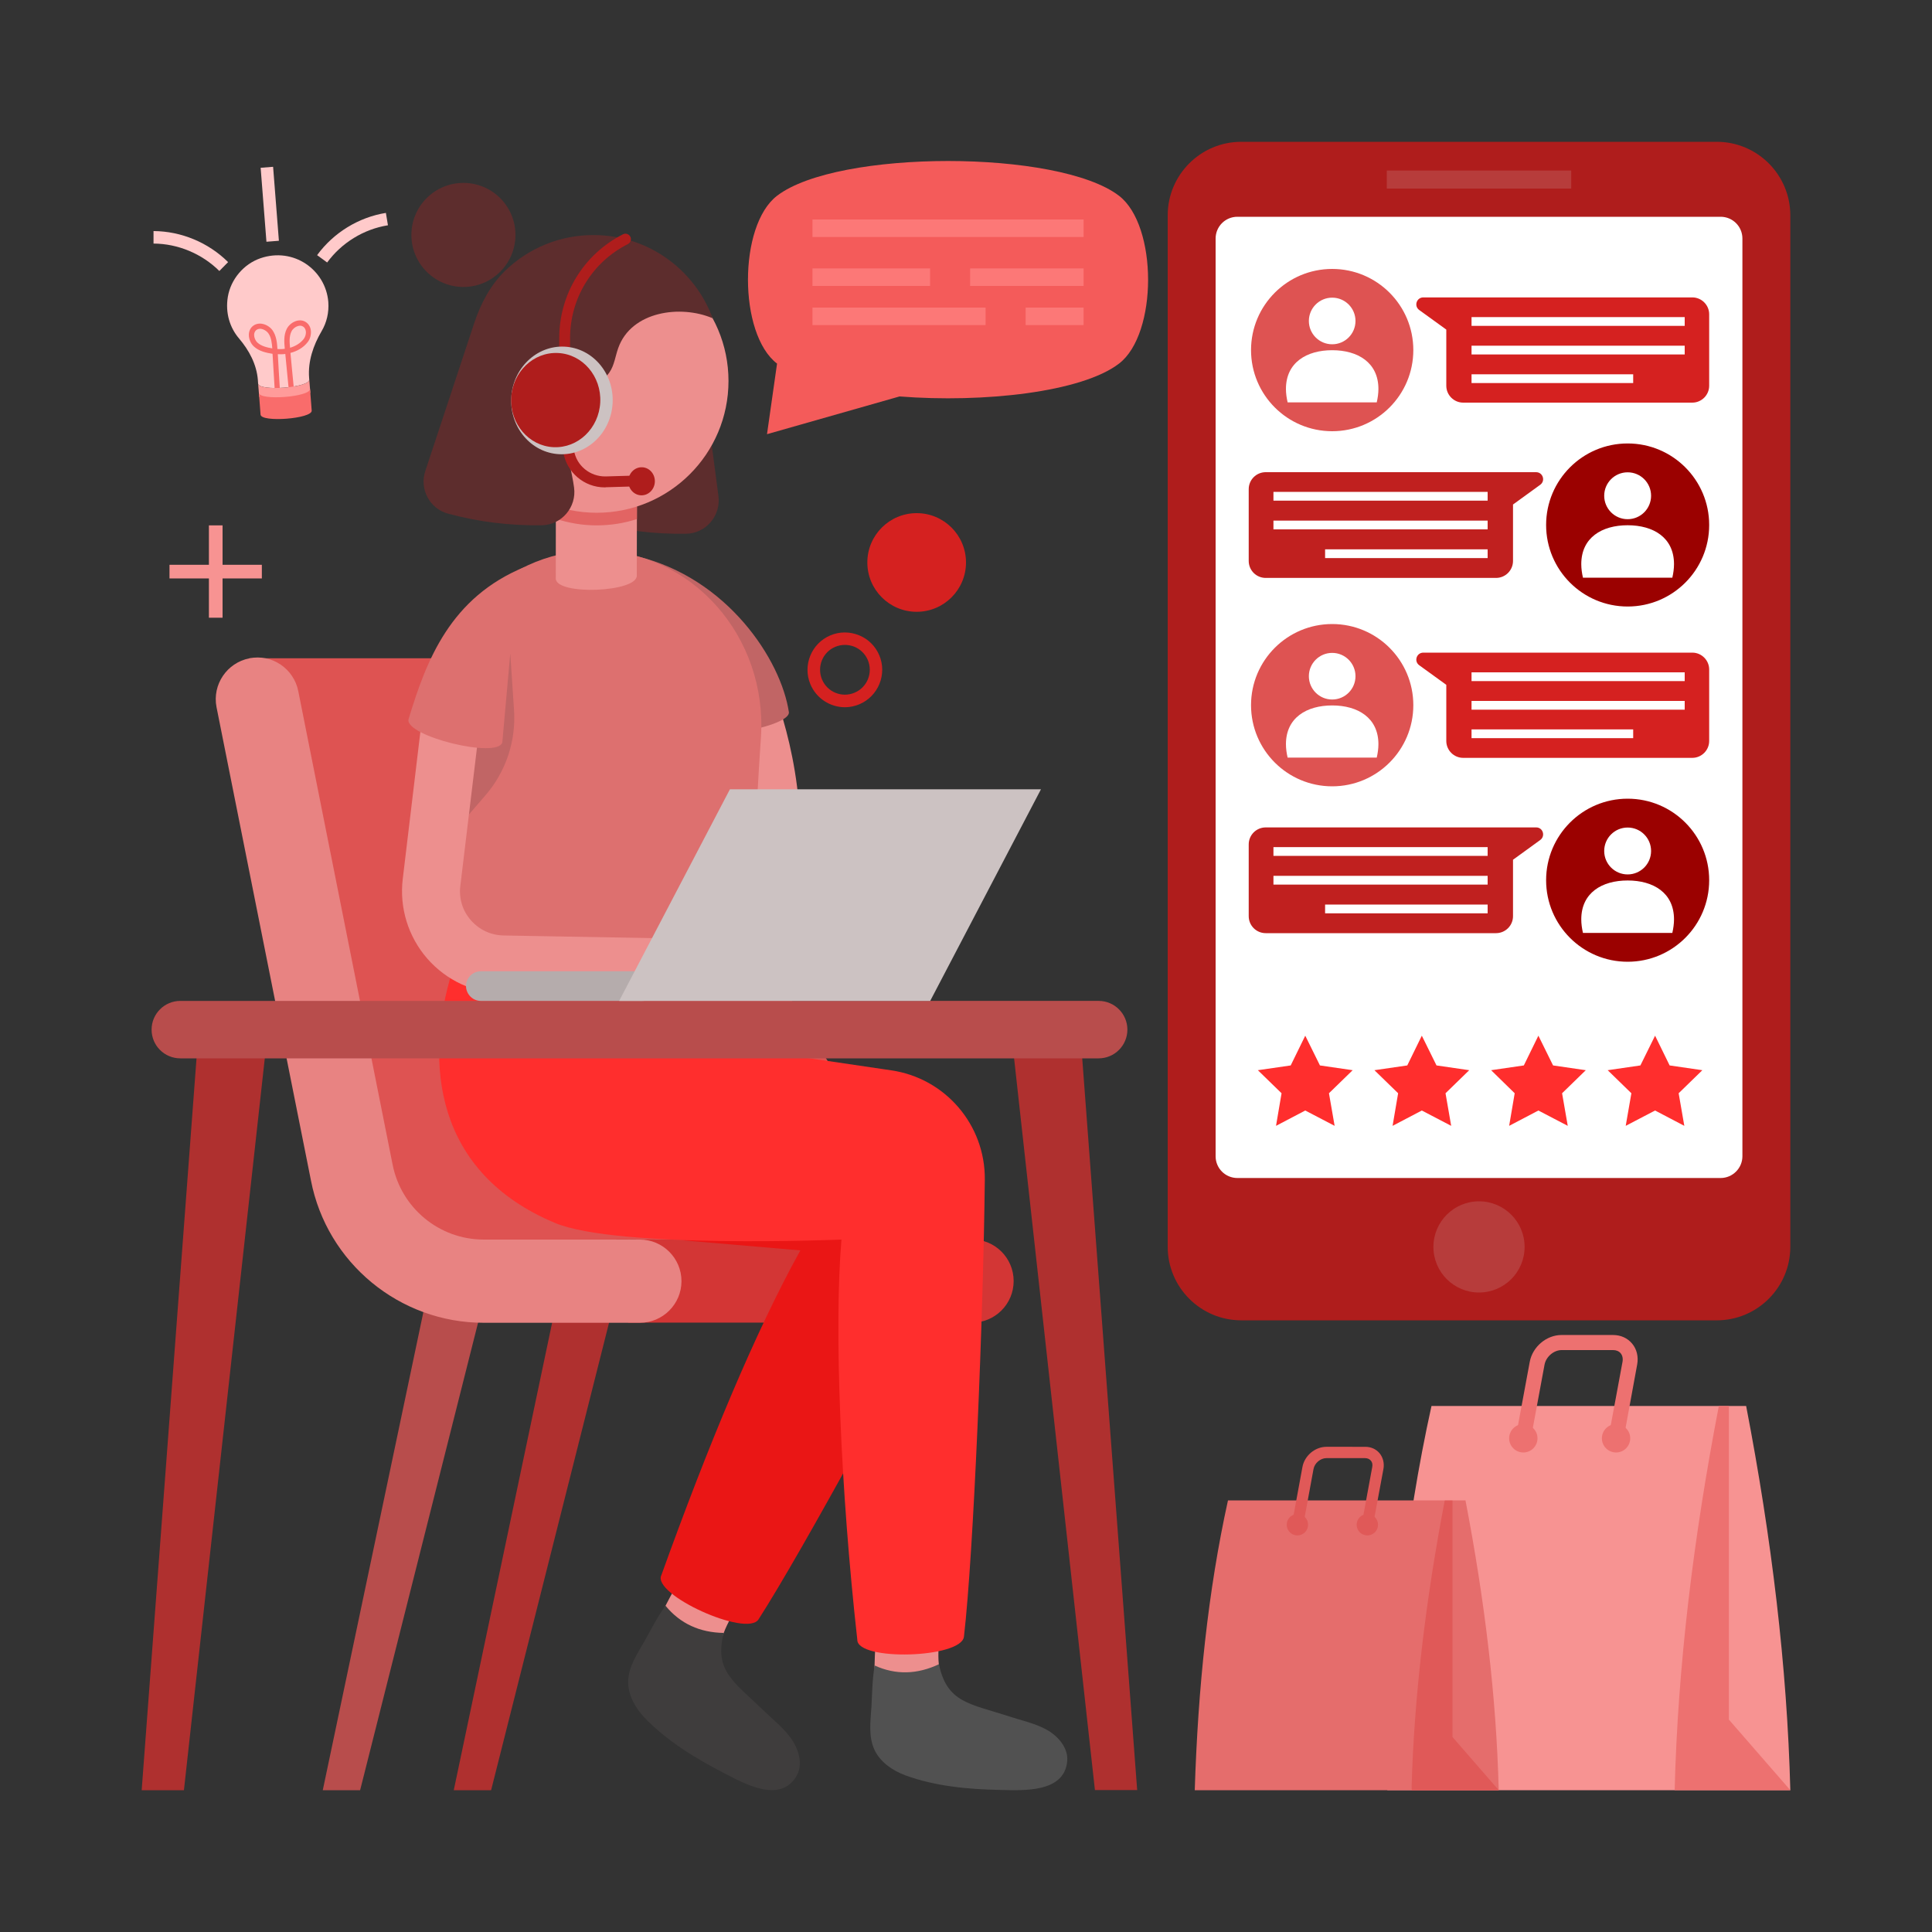 <svg xmlns="http://www.w3.org/2000/svg" xml:space="preserve" id="WomanworkingasLiveChatSupport" x="0" y="0" version="1.1" viewBox="0 0 150 150" enable-background="new 0 0 150 150">
  <rect x="0" y="0" width="150" height="150" fill="#333333" stroke="none"/>
  <g fill="#000000" class="color000000 svgShape">
    <g fill="#000000" class="color000000 svgShape">
      <polygon points="34.71 93.13 25.06 138.99 27.96 138.99 39.53 93.13" fill="#b84d4c" class="colorb8794c svgShape"></polygon>
    </g>
    <g fill="#000000" class="color000000 svgShape">
      <polygon points="44.88 93.13 35.23 138.99 38.13 138.99 49.7 93.13" fill="#af302f" class="coloraf632f svgShape"></polygon>
    </g>
    <g fill="#000000" class="color000000 svgShape">
      <path d="M54.78,96.23h20.69c1.79,0,3.23,1.45,3.23,3.23l0,0c0,1.79-1.45,3.23-3.23,3.23h-26.7v-6.47" fill="#d33635" class="colord3357d svgShape"></path>
    </g>
    <g fill="#000000" class="color000000 svgShape">
      <path d="M19.37,51.11h31.37c3.34,14.55,11.32,29.65,23.12,45.19l-26-0.07l-11.03,3.23
			C24.59,90.82,21.72,75.63,19.37,51.11z" fill="#de5352" class="colorde528d svgShape"></path>
    </g>
    <g fill="#000000" class="color000000 svgShape">
      <path d="M49.68,102.7H37.55c-6.53,0-12.17-4.65-13.41-11.06L16.81,54.9c-0.34-1.75,0.81-3.45,2.56-3.79
			c1.75-0.35,3.45,0.81,3.79,2.56l7.32,36.74c0.66,3.38,3.63,5.83,7.07,5.83h12.13c1.78,0,3.23,1.45,3.23,3.23
			S51.46,102.7,49.68,102.7z" fill="#e88382" class="colore882b1 svgShape"></path>
    </g>
    <g fill="#000000" class="color000000 svgShape">
      <path d="M59.94,53.35c0,0,2.92,6.87,2.01,14.48C49.05,69.61,47.04,55.13,59.94,53.35z" fill="#ed8f8e" class="colored958e svgShape"></path>
    </g>
    <g fill="#000000" class="color000000 svgShape">
      <polyline points="49.45 54.05 50.14 60.12 52.01 59.91" fill="#cccccc" class="colorcccccc svgShape"></polyline>
    </g>
    <g fill="#000000" class="color000000 svgShape">
      <path d="M49.46,43.19c7,1.68,11.18,8.02,11.79,12.11c0.08,1.22-7.65,2.47-7.73,1.26l-1.58-8.8L49.46,43.19z" fill="#c16565" class="colorc1b665 svgShape"></path>
    </g>
    <g fill="#000000" class="color000000 svgShape">
      <path d="M57.38,73.23c-7.73,1.39-15.25,1.49-22.48,0.03c-1.42-0.29-2.34-1.52-2.11-2.81
			c0.89-4.92,0.88-5.9,0.49-13.37c-0.41-7.79,5.49-14.34,12.92-14.34l0,0c7.48,0,13.39,6.66,12.88,14.49
			c-0.48,7.32-0.56,8.25,0.49,13.08C59.85,71.65,58.87,72.97,57.38,73.23z" fill="#dd706f" class="colorddd36f svgShape"></path>
    </g>
    <g fill="#000000" class="color000000 svgShape">
      <path d="M45.95,32l9.03,0.02c0,0.19,0,0.38,0.02,0.57l0.78,5.92c0.2,1.53-0.98,2.91-2.51,2.93
			c-2.48,0.04-4.91-0.26-7.27-0.9c-1.43-0.39-2.24-1.91-1.77-3.31L45.95,32z" fill="#5d2d2d" class="color5d322d svgShape"></path>
    </g>
    <g fill="#000000" class="color000000 svgShape">
      <path d="M43.15,44.93l0.01-9.84l6.3,0.02l-0.02,9.57C49.5,45.99,43.21,46.24,43.15,44.93z" fill="#ed8f8e" class="colored958e svgShape"></path>
    </g>
    <g fill="#000000" class="color000000 svgShape">
      <path d="M43.16,35.09l-0.01,5.19c1,0.32,2.05,0.51,3.16,0.51s2.16-0.17,3.14-0.49l0.01-5.19L43.16,35.09z" fill="#e26463" class="colore27063 svgShape"></path>
    </g>
    <g fill="#000000" class="color000000 svgShape">
      <circle cx="46.33" cy="29.58" r="10.23" fill="#ed8f8e" class="colored958e svgShape"></circle>
    </g>
    <g fill="#000000" class="color000000 svgShape">
      <path d="M55.33,24.71c-1.38-3.76-4.99-6.45-9.23-6.46c-2.67-0.01-5.1,1.05-6.88,2.77c-1.14,1.11-1.9,2.55-2.4,4.06
			l-3.8,11.49c-0.47,1.41,0.34,2.93,1.77,3.31c2.37,0.64,4.79,0.94,7.27,0.9c1.54-0.02,2.72-1.4,2.51-2.93
			c-0.3-2.29-1.82-6.29,0.64-7.55c0.76-0.39,1.62-0.69,2.1-1.38c0.39-0.56,0.46-1.26,0.69-1.9C49.02,24.15,52.86,23.65,55.33,24.71z
			" fill="#5d2d2d" class="color5d322d svgShape"></path>
    </g>
    <g fill="#000000" class="color000000 svgShape">
      <circle cx="35.98" cy="18.24" r="4.04" fill="#5d2d2d" class="color5d322d svgShape"></circle>
    </g>
    <g fill="#000000" class="color000000 svgShape">
      <polygon points="85.01 138.98 78.64 81.32 83.96 81.32 88.29 138.98" fill="#af302f" class="coloraf632f svgShape"></polygon>
    </g>
    <g fill="#000000" class="color000000 svgShape">
      <polygon points="11 138.99 15.32 81.34 20.65 81.34 14.28 138.99" fill="#af302f" class="coloraf632f svgShape"></polygon>
    </g>
    <g fill="#000000" class="color000000 svgShape">
      <g fill="#000000" class="color000000 svgShape">
        <g fill="#000000" class="color000000 svgShape">
          <g fill="#000000" class="color000000 svgShape">
            <g fill="#000000" class="color000000 svgShape">
              <path d="M55.3,128.71c0.21-0.68,0.59-1.09,0.89-1.93c0.27-0.75,0.87-1.72,1.25-2.64l-4.38-2.04
							c-0.45,0.86-0.95,1.7-1.39,2.57c-0.32,0.63-0.26,1.44-0.57,2.07L55.3,128.71z" fill="#ed8f8e" class="colored958e svgShape"></path>
            </g>
          </g>
        </g>
        <g fill="#000000" class="color000000 svgShape">
          <g fill="#000000" class="color000000 svgShape">
            <g fill="#000000" class="color000000 svgShape">
              <path d="M61.48,135.06c-0.58-0.86-1.43-1.51-2.18-2.24c-2.28-2.22-3.88-3.07-3.11-6.04
							c-1.85-0.03-3.37-0.71-4.52-2.11c-0.65,0.89-1.09,1.79-1.63,2.75c-0.56,0.99-1.26,1.98-1.27,3.16c0,1.03,0.55,2.03,1.29,2.8
							c1.72,1.78,3.89,3.11,6.09,4.25c1.62,0.84,4.4,2.42,5.68,0.28C62.34,137.07,62.06,135.92,61.48,135.06z" fill="#3f3d3d" class="color3f3f3d svgShape"></path>
            </g>
          </g>
        </g>
      </g>
      <g fill="#000000" class="color000000 svgShape">
        <g fill="#000000" class="color000000 svgShape">
          <g fill="#000000" class="color000000 svgShape">
            <g fill="#000000" class="color000000 svgShape">
              <path d="M62.14,97.08c-3.47,6.25-7.17,15.15-10.79,25.21c-0.77,1.5,6.63,4.86,7.54,3.44
							c3.38-5.25,11.75-20.63,16.58-30.13l-22.56,0.69L62.14,97.08z" fill="#ea1615" class="colorea8e15 svgShape"></path>
            </g>
          </g>
        </g>
      </g>
    </g>
    <g fill="#000000" class="color000000 svgShape">
      <g fill="#000000" class="color000000 svgShape">
        <g fill="#000000" class="color000000 svgShape">
          <g fill="#000000" class="color000000 svgShape">
            <path d="M72.94,131.34c-0.12-0.71,0.05-1.24-0.05-2.12c-0.09-0.79,0.03-1.93-0.04-2.92l-4.83,0.1
						c-0.03,0.97-0.1,1.95-0.12,2.92c-0.01,0.71,0.4,1.41,0.4,2.11L72.94,131.34z" fill="#ed8f8e" class="colored958e svgShape"></path>
          </g>
        </g>
      </g>
      <g fill="#000000" class="color000000 svgShape">
        <g fill="#000000" class="color000000 svgShape">
          <g fill="#000000" class="color000000 svgShape">
            <path d="M81.29,134.31c-0.9-0.51-1.95-0.72-2.94-1.05c-3.03-0.99-4.83-1.04-5.45-4.05
						c-1.68,0.79-3.34,0.85-4.99,0.1c-0.19,1.09-0.19,2.09-0.25,3.18c-0.07,1.13-0.26,2.33,0.25,3.4c0.45,0.93,1.39,1.58,2.39,1.95
						c2.33,0.85,4.87,1.08,7.34,1.13c1.83,0.04,5.01,0.23,5.22-2.25C82.94,135.73,82.19,134.82,81.29,134.31z" fill="#515151" class="color515151 svgShape"></path>
          </g>
        </g>
      </g>
      <g fill="#000000" class="color000000 svgShape">
        <path d="M49.37,76.11c0.33,1.27,0.22,3.05,1.3,3.98c0.37,0.32,11.1,1.93,18.52,3.01c4.2,0.61,7.31,4.23,7.27,8.48
				c-0.11,10.5-0.87,29.06-1.62,35.49c-0.19,1.68-8.32,1.92-8.28,0.23c-1.3-11.67-1.81-24.17-1.23-31.06c0,0-17.42,0.73-22.24-1.29
				c-9.32-3.9-10.19-12.41-7.98-19.55L49.37,76.11z" fill="#ff2e2d" class="colorffad2d svgShape"></path>
      </g>
    </g>
    <g fill="#000000" class="color000000 svgShape">
      <path d="M14,82.17h71.3c1.23,0,2.23-1,2.23-2.23l0,0c0-1.23-1-2.23-2.23-2.23H14c-1.23,0-2.23,1-2.23,2.23l0,0
			C11.77,81.17,12.76,82.17,14,82.17z" fill="#b84d4c" class="colorb8794c svgShape"></path>
    </g>
    <g fill="#000000" class="color000000 svgShape">
      <path d="M33.86,66.18l3.83-4.43c1.58-1.83,2.38-4.2,2.22-6.61l-0.29-4.37L33.86,66.18z" fill="#c16565" class="colorc1b665 svgShape"></path>
    </g>
    <g fill="#000000" class="color000000 svgShape">
      <path d="M54.74,77.43l-15.71-0.28c-2.25-0.04-4.38-1.03-5.86-2.73s-2.17-3.95-1.9-6.18L33,53.79l4.48,0.54
			l-1.74,14.45c-0.12,0.98,0.17,1.93,0.82,2.67s1.55,1.16,2.54,1.18l15.71,0.28L54.74,77.43z" fill="#ed8f8e" class="colored958e svgShape"></path>
    </g>
    <g fill="#000000" class="color000000 svgShape">
      <path d="M39.9,47.59L39,57.63c-0.32,1.31-7.6-0.48-7.28-1.79c1.38-4.58,3.25-9.47,9.04-11.83L39.9,47.59z" fill="#dd706f" class="colorddd36f svgShape"></path>
    </g>
    <g fill="#000000" class="color000000 svgShape">
      <path d="M37.33,77.71h12.56c0.63,0,1.15-0.51,1.15-1.15l0,0c0-0.63-0.51-1.15-1.15-1.15H37.33
			c-0.63,0-1.15,0.51-1.15,1.15l0,0C36.19,77.19,36.7,77.71,37.33,77.71z" fill="#b5acac" class="coloracaeb5 svgShape"></path>
    </g>
    <g fill="#000000" class="color000000 svgShape">
      <polygon points="48.07 77.71 72.22 77.71 80.82 61.28 56.67 61.28" fill="#ccc2c2" class="colorc2c3cc svgShape"></polygon>
    </g>
    <g fill="#000000" class="color000000 svgShape">
      <g fill="#000000" class="color000000 svgShape">
        <rect width="1.06" height="7.17" x="16.22" y="40.79" fill="#f79392" class="colorf7bb92 svgShape"></rect>
      </g>
    </g>
    <g fill="#000000" class="color000000 svgShape">
      <g fill="#000000" class="color000000 svgShape">
        <rect width="7.17" height="1.06" x="13.16" y="43.85" fill="#f79392" class="colorf7bb92 svgShape"></rect>
      </g>
    </g>
    <g fill="#000000" class="color000000 svgShape">
      <g fill="#000000" class="color000000 svgShape">
        <path d="M43.84,27.33c-0.23,0-0.42-0.19-0.42-0.42v-0.66c0-3.42,1.9-6.51,4.95-8.06c0.21-0.11,0.46-0.02,0.57,0.19
				c0.1,0.21,0.02,0.46-0.19,0.57c-2.77,1.4-4.49,4.2-4.49,7.31v0.66C44.26,27.15,44.07,27.33,43.84,27.33z" fill="#af1d1c" class="color1c61af svgShape"></path>
      </g>
      <g fill="#000000" class="color000000 svgShape">
        <path d="M46.95,37.84c-1.6,0-2.97-1.17-3.22-2.76l-0.37-2.35c-0.04-0.23,0.12-0.45,0.35-0.48
				c0.22-0.04,0.45,0.12,0.48,0.35l0.37,2.35c0.19,1.2,1.25,2.06,2.46,2.04l3.08-0.09h0.01c0.23,0,0.41,0.18,0.42,0.41
				s-0.18,0.43-0.41,0.43l-3.08,0.09C47.02,37.84,46.99,37.84,46.95,37.84z" fill="#af1d1c" class="color1c61af svgShape"></path>
      </g>
      <g fill="#000000" class="color000000 svgShape">
        <ellipse cx="43.63" cy="31.08" rx="4.18" ry="3.94" transform="rotate(-87.203 43.634 31.085)" fill="#ccc2c2" class="colorc2c3cc svgShape"></ellipse>
      </g>
      <g fill="#000000" class="color000000 svgShape">
        <ellipse cx="43.15" cy="31.06" rx="3.66" ry="3.46" transform="rotate(-87.203 43.15 31.063)" fill="#af1d1c" class="color1c61af svgShape"></ellipse>
      </g>
      <g fill="#000000" class="color000000 svgShape">
        <ellipse cx="49.82" cy="37.37" rx="1.09" ry="1.03" transform="rotate(-87.203 49.815 37.372)" fill="#af1d1c" class="color1c61af svgShape"></ellipse>
      </g>
    </g>
    <g fill="#000000" class="color000000 svgShape">
      <path d="M133.29,102.51H96.37c-3.15,0-5.71-2.56-5.71-5.71V16.72c0-3.15,2.56-5.71,5.71-5.71h36.92
			c3.15,0,5.71,2.56,5.71,5.71V96.8C139,99.95,136.44,102.51,133.29,102.51z" fill="#af1d1c" class="color1c61af svgShape"></path>
    </g>
    <g fill="#000000" class="color000000 svgShape">
      <path d="M135.28,89.77V18.52c0-0.94-0.76-1.69-1.69-1.69H96.07c-0.94,0-1.69,0.76-1.69,1.69v71.25
			c0,0.94,0.76,1.69,1.69,1.69h37.52C134.52,91.46,135.28,90.7,135.28,89.77z" fill="#ffffff" class="colorffffff svgShape"></path>
    </g>
    <g fill="#000000" class="color000000 svgShape">
      <g fill="#000000" class="color000000 svgShape">
        <circle cx="114.83" cy="96.81" r="3.54" fill="#b73c3b" class="color3b79b7 svgShape"></circle>
      </g>
    </g>
    <g fill="#000000" class="color000000 svgShape">
      <g fill="#000000" class="color000000 svgShape">
        <g fill="#000000" class="color000000 svgShape">
          <g fill="#000000" class="color000000 svgShape">
            <g fill="#000000" class="color000000 svgShape">
              <circle cx="103.43" cy="27.18" r="6.3" fill="#de5352" class="colorde528d svgShape"></circle>
            </g>
          </g>
          <g fill="#000000" class="color000000 svgShape">
            <g fill="#000000" class="color000000 svgShape">
              <g fill="#000000" class="color000000 svgShape">
                <circle cx="103.43" cy="24.92" r="1.81" fill="#ffffff" class="colorffffff svgShape"></circle>
              </g>
            </g>
            <g fill="#000000" class="color000000 svgShape">
              <g fill="#000000" class="color000000 svgShape">
                <path d="M106.89,31.24c0.08-0.35,0.13-0.7,0.13-1.04c0-2.06-1.61-3.01-3.59-3.01c-1.98,0-3.59,0.95-3.59,3.01
								c0,0.34,0.05,0.69,0.13,1.04C99.97,31.24,106.89,31.24,106.89,31.24z" fill="#ffffff" class="colorffffff svgShape"></path>
              </g>
            </g>
          </g>
          <g fill="#000000" class="color000000 svgShape">
            <g fill="#000000" class="color000000 svgShape">
              <path d="M110.19,24.07l2.1,1.52v4.36c0,0.72,0.59,1.31,1.31,1.31h17.79c0.72,0,1.31-0.59,1.31-1.31V24.4
							c0-0.72-0.59-1.31-1.31-1.31h-20.88C109.98,23.09,109.76,23.76,110.19,24.07z" fill="#d52120" class="colorca2a26 svgShape"></path>
            </g>
            <g fill="#000000" class="color000000 svgShape">
              <g fill="#000000" class="color000000 svgShape">
                <g fill="#000000" class="color000000 svgShape">
                  <rect width="16.55" height=".68" x="114.25" y="24.62" fill="#ffffff" class="colorffffff svgShape"></rect>
                </g>
              </g>
              <g fill="#000000" class="color000000 svgShape">
                <g fill="#000000" class="color000000 svgShape">
                  <rect width="16.55" height=".68" x="114.25" y="26.84" fill="#ffffff" class="colorffffff svgShape"></rect>
                </g>
              </g>
              <g fill="#000000" class="color000000 svgShape">
                <g fill="#000000" class="color000000 svgShape">
                  <rect width="12.55" height=".68" x="114.25" y="29.06" fill="#ffffff" class="colorffffff svgShape"></rect>
                </g>
              </g>
            </g>
          </g>
        </g>
        <g fill="#000000" class="color000000 svgShape">
          <g fill="#000000" class="color000000 svgShape">
            <g fill="#000000" class="color000000 svgShape">
              <circle cx="126.37" cy="40.76" r="6.33" fill="#9b0100" class="color009b23 svgShape"></circle>
            </g>
          </g>
          <g fill="#000000" class="color000000 svgShape">
            <g fill="#000000" class="color000000 svgShape">
              <g fill="#000000" class="color000000 svgShape">
                <circle cx="126.37" cy="38.49" r="1.82" fill="#ffffff" class="colorffffff svgShape"></circle>
              </g>
            </g>
            <g fill="#000000" class="color000000 svgShape">
              <g fill="#000000" class="color000000 svgShape">
                <path d="M122.9,44.85c-0.08-0.35-0.13-0.7-0.13-1.05c0-2.07,1.61-3.02,3.6-3.02s3.6,0.95,3.6,3.02
								c0,0.34-0.05,0.7-0.13,1.05H122.9z" fill="#ffffff" class="colorffffff svgShape"></path>
              </g>
            </g>
          </g>
          <g fill="#000000" class="color000000 svgShape">
            <g fill="#000000" class="color000000 svgShape">
              <path d="M119.58,37.64l-2.11,1.53v4.38c0,0.73-0.59,1.32-1.32,1.32H98.27c-0.73,0-1.32-0.59-1.32-1.32v-5.57
							c0-0.73,0.59-1.32,1.32-1.32h20.99C119.79,36.66,120.01,37.33,119.58,37.64z" fill="#c0201f" class="color1fc07e svgShape"></path>
            </g>
            <g fill="#000000" class="color000000 svgShape">
              <g fill="#000000" class="color000000 svgShape">
                <g fill="#000000" class="color000000 svgShape">
                  <rect width="16.63" height=".68" x="98.87" y="38.19" fill="#ffffff" class="colorffffff svgShape"></rect>
                </g>
              </g>
              <g fill="#000000" class="color000000 svgShape">
                <g fill="#000000" class="color000000 svgShape">
                  <rect width="16.63" height=".68" x="98.87" y="40.42" fill="#ffffff" class="colorffffff svgShape"></rect>
                </g>
              </g>
              <g fill="#000000" class="color000000 svgShape">
                <g fill="#000000" class="color000000 svgShape">
                  <rect width="12.62" height=".68" x="102.88" y="42.65" fill="#ffffff" class="colorffffff svgShape"></rect>
                </g>
              </g>
            </g>
          </g>
        </g>
        <g fill="#000000" class="color000000 svgShape">
          <g fill="#000000" class="color000000 svgShape">
            <g fill="#000000" class="color000000 svgShape">
              <circle cx="103.43" cy="54.75" r="6.3" fill="#de5352" class="colorde528d svgShape"></circle>
            </g>
          </g>
          <g fill="#000000" class="color000000 svgShape">
            <g fill="#000000" class="color000000 svgShape">
              <g fill="#000000" class="color000000 svgShape">
                <circle cx="103.43" cy="52.5" r="1.81" fill="#ffffff" class="colorffffff svgShape"></circle>
              </g>
            </g>
            <g fill="#000000" class="color000000 svgShape">
              <g fill="#000000" class="color000000 svgShape">
                <path d="M106.89,58.82c0.08-0.35,0.13-0.7,0.13-1.04c0-2.06-1.61-3.01-3.59-3.01c-1.98,0-3.59,0.95-3.59,3.01
								c0,0.34,0.05,0.69,0.13,1.04H106.89z" fill="#ffffff" class="colorffffff svgShape"></path>
              </g>
            </g>
          </g>
          <g fill="#000000" class="color000000 svgShape">
            <g fill="#000000" class="color000000 svgShape">
              <path d="M110.19,51.65l2.1,1.52v4.36c0,0.72,0.59,1.31,1.31,1.31h17.79c0.72,0,1.31-0.59,1.31-1.31v-5.55
							c0-0.72-0.59-1.31-1.31-1.31h-20.88C109.98,50.67,109.76,51.34,110.19,51.65z" fill="#d52120" class="colorca2a26 svgShape"></path>
            </g>
            <g fill="#000000" class="color000000 svgShape">
              <g fill="#000000" class="color000000 svgShape">
                <g fill="#000000" class="color000000 svgShape">
                  <rect width="16.55" height=".68" x="114.25" y="52.2" fill="#ffffff" class="colorffffff svgShape"></rect>
                </g>
              </g>
              <g fill="#000000" class="color000000 svgShape">
                <g fill="#000000" class="color000000 svgShape">
                  <rect width="16.55" height=".68" x="114.25" y="54.42" fill="#ffffff" class="colorffffff svgShape"></rect>
                </g>
              </g>
              <g fill="#000000" class="color000000 svgShape">
                <g fill="#000000" class="color000000 svgShape">
                  <rect width="12.55" height=".68" x="114.25" y="56.63" fill="#ffffff" class="colorffffff svgShape"></rect>
                </g>
              </g>
            </g>
          </g>
        </g>
        <g fill="#000000" class="color000000 svgShape">
          <g fill="#000000" class="color000000 svgShape">
            <g fill="#000000" class="color000000 svgShape">
              <circle cx="126.37" cy="68.34" r="6.33" fill="#9b0100" class="color009b23 svgShape"></circle>
            </g>
          </g>
          <g fill="#000000" class="color000000 svgShape">
            <g fill="#000000" class="color000000 svgShape">
              <g fill="#000000" class="color000000 svgShape">
                <circle cx="126.37" cy="66.07" r="1.82" fill="#ffffff" class="colorffffff svgShape"></circle>
              </g>
            </g>
            <g fill="#000000" class="color000000 svgShape">
              <g fill="#000000" class="color000000 svgShape">
                <path d="M122.9,72.43c-0.08-0.35-0.13-0.7-0.13-1.05c0-2.07,1.61-3.02,3.6-3.02s3.6,0.95,3.6,3.02
								c0,0.34-0.05,0.7-0.13,1.05H122.9z" fill="#ffffff" class="colorffffff svgShape"></path>
              </g>
            </g>
          </g>
          <g fill="#000000" class="color000000 svgShape">
            <g fill="#000000" class="color000000 svgShape">
              <path d="M119.58,65.22l-2.11,1.53v4.38c0,0.73-0.59,1.32-1.32,1.32H98.27c-0.73,0-1.32-0.59-1.32-1.32v-5.57
							c0-0.73,0.59-1.32,1.32-1.32h20.99C119.79,64.23,120.01,64.91,119.58,65.22z" fill="#c0201f" class="color1fc07e svgShape"></path>
            </g>
            <g fill="#000000" class="color000000 svgShape">
              <g fill="#000000" class="color000000 svgShape">
                <g fill="#000000" class="color000000 svgShape">
                  <rect width="16.63" height=".68" x="98.87" y="65.77" fill="#ffffff" class="colorffffff svgShape"></rect>
                </g>
              </g>
              <g fill="#000000" class="color000000 svgShape">
                <g fill="#000000" class="color000000 svgShape">
                  <rect width="16.63" height=".68" x="98.87" y="68" fill="#ffffff" class="colorffffff svgShape"></rect>
                </g>
              </g>
              <g fill="#000000" class="color000000 svgShape">
                <g fill="#000000" class="color000000 svgShape">
                  <rect width="12.62" height=".68" x="102.88" y="70.23" fill="#ffffff" class="colorffffff svgShape"></rect>
                </g>
              </g>
            </g>
          </g>
        </g>
      </g>
      <g fill="#000000" class="color000000 svgShape">
        <g fill="#000000" class="color000000 svgShape">
          <g fill="#000000" class="color000000 svgShape">
            <polygon points="101.34 80.41 102.48 82.72 105.02 83.09 103.18 84.88 103.62 87.41 101.34 86.22 99.07 87.41 99.5 84.88 97.66 83.09 100.21 82.72" fill="#ff2e2d" class="colorffad2d svgShape"></polygon>
          </g>
        </g>
        <g fill="#000000" class="color000000 svgShape">
          <g fill="#000000" class="color000000 svgShape">
            <polygon points="110.39 80.41 111.53 82.72 114.07 83.09 112.23 84.88 112.67 87.41 110.39 86.22 108.12 87.41 108.55 84.88 106.71 83.09 109.26 82.72" fill="#ff2e2d" class="colorffad2d svgShape"></polygon>
          </g>
        </g>
        <g fill="#000000" class="color000000 svgShape">
          <g fill="#000000" class="color000000 svgShape">
            <polygon points="119.44 80.41 120.58 82.72 123.12 83.09 121.28 84.88 121.72 87.41 119.44 86.22 117.17 87.41 117.6 84.88 115.77 83.09 118.31 82.72" fill="#ff2e2d" class="colorffad2d svgShape"></polygon>
          </g>
        </g>
        <g fill="#000000" class="color000000 svgShape">
          <g fill="#000000" class="color000000 svgShape">
            <polygon points="128.5 80.41 129.63 82.72 132.17 83.09 130.33 84.88 130.77 87.41 128.5 86.22 126.22 87.41 126.66 84.88 124.82 83.09 127.36 82.72" fill="#ff2e2d" class="colorffad2d svgShape"></polygon>
          </g>
        </g>
      </g>
    </g>
    <g fill="#000000" class="color000000 svgShape">
      <rect width="14.32" height="1.4" x="107.67" y="13.24" fill="#b73c3b" class="color3b79b7 svgShape"></rect>
    </g>
    <g fill="#000000" class="color000000 svgShape">
      <g fill="#000000" class="color000000 svgShape">
        <path d="M86.88,15.2c-4.69-3.6-21.86-3.6-26.55,0c-3.01,2.3-3.01,10.73,0,13.03l-0.78,5.48l10.29-2.93
				c6.53,0.51,14.15-0.33,17.04-2.55C89.89,25.93,89.89,17.51,86.88,15.2z" fill="#f45b5a" class="color5accf4 svgShape"></path>
      </g>
      <g fill="#000000" class="color000000 svgShape">
        <g fill="#000000" class="color000000 svgShape">
          <g fill="#000000" class="color000000 svgShape">
            <g fill="#000000" class="color000000 svgShape">
              <rect width="21.05" height="1.36" x="63.08" y="17.04" fill="#fc7877" class="color77dffc svgShape"></rect>
            </g>
          </g>
        </g>
        <g fill="#000000" class="color000000 svgShape">
          <g fill="#000000" class="color000000 svgShape">
            <g fill="#000000" class="color000000 svgShape">
              <rect width="9.13" height="1.36" x="63.08" y="20.84" fill="#fc7877" class="color77dffc svgShape"></rect>
            </g>
          </g>
        </g>
        <g fill="#000000" class="color000000 svgShape">
          <g fill="#000000" class="color000000 svgShape">
            <g fill="#000000" class="color000000 svgShape">
              <rect width="8.81" height="1.36" x="75.32" y="20.84" fill="#fc7877" class="color77dffc svgShape"></rect>
            </g>
          </g>
        </g>
      </g>
      <g fill="#000000" class="color000000 svgShape">
        <g fill="#000000" class="color000000 svgShape">
          <g fill="#000000" class="color000000 svgShape">
            <rect width="13.44" height="1.36" x="63.08" y="23.88" fill="#fc7877" class="color77dffc svgShape"></rect>
          </g>
        </g>
      </g>
      <g fill="#000000" class="color000000 svgShape">
        <g fill="#000000" class="color000000 svgShape">
          <g fill="#000000" class="color000000 svgShape">
            <rect width="4.5" height="1.36" x="79.63" y="23.88" fill="#fc7877" class="color77dffc svgShape"></rect>
          </g>
        </g>
      </g>
    </g>
    <g fill="#000000" class="color000000 svgShape">
      <g fill="#000000" class="color000000 svgShape">
        <g fill="#000000" class="color000000 svgShape">
          <path d="M20.02,29.49l0.02,0.29c0.05,0.63,4.02,0.32,3.97-0.31L24,29.34c-0.1-1.29,0.32-2.52,0.97-3.63
					c0.39-0.66,0.58-1.44,0.52-2.26c-0.2-2.51-2.71-4.28-5.27-3.4c-1.3,0.45-2.3,1.63-2.53,2.99c-0.21,1.26,0.16,2.41,0.87,3.24
					C19.34,27.2,19.92,28.28,20.02,29.49z" fill="#ffcaca" class="colorffd9ca svgShape"></path>
        </g>
      </g>
      <g fill="#000000" class="color000000 svgShape">
        <g fill="#000000" class="color000000 svgShape">
          <g fill="#000000" class="color000000 svgShape">
            <path d="M21.34,30.44c-0.04-0.63-0.07-1.14-0.1-1.64c-0.02-0.42-0.05-0.84-0.08-1.33
						c-0.48-0.08-1.04-0.19-1.45-0.57c-0.24-0.22-0.39-0.57-0.39-0.9c0-0.26,0.1-0.5,0.28-0.66s0.43-0.24,0.69-0.21
						c0.33,0.04,0.66,0.23,0.86,0.5c0.32,0.45,0.36,1.01,0.39,1.47c0.18,0.01,0.37,0.01,0.57-0.02v-0.01
						c-0.04-0.46-0.1-1.03,0.15-1.53c0.15-0.3,0.45-0.54,0.77-0.63c0.26-0.07,0.51-0.04,0.72,0.1c0.2,0.13,0.34,0.35,0.38,0.61
						c0.05,0.32-0.04,0.69-0.24,0.94c-0.34,0.44-0.83,0.71-1.34,0.84c0.04,0.47,0.08,0.87,0.12,1.27c0.05,0.5,0.1,1.01,0.16,1.64
						l-0.4,0.04c-0.06-0.63-0.11-1.13-0.16-1.64c-0.04-0.39-0.08-0.78-0.12-1.23c-0.2,0.03-0.39,0.03-0.58,0.02
						c0.03,0.46,0.05,0.86,0.07,1.25c0.03,0.5,0.06,1.01,0.1,1.64L21.34,30.44z M20.42,25.57c-0.05-0.02-0.11-0.03-0.16-0.04
						c-0.11-0.01-0.26,0-0.38,0.11c-0.12,0.11-0.15,0.26-0.15,0.36c0,0.22,0.1,0.45,0.26,0.6c0.3,0.28,0.75,0.38,1.15,0.45
						c-0.03-0.39-0.07-0.85-0.31-1.18C20.73,25.74,20.58,25.63,20.42,25.57z M23.44,25.31c-0.11-0.04-0.22-0.02-0.3,0
						c-0.21,0.06-0.41,0.22-0.51,0.42c-0.19,0.38-0.15,0.87-0.11,1.27c0.41-0.12,0.79-0.34,1.06-0.68c0.13-0.17,0.2-0.42,0.16-0.63
						c-0.02-0.1-0.07-0.25-0.2-0.33C23.5,25.34,23.47,25.33,23.44,25.31z" fill="#f96c6b" class="colorf9936b svgShape"></path>
          </g>
        </g>
      </g>
      <g fill="#000000" class="color000000 svgShape">
        <g fill="#000000" class="color000000 svgShape">
          <g fill="#000000" class="color000000 svgShape">
            <path d="M24.09,30.44c0.05,0.63-3.92,0.94-3.97,0.31l-0.08-0.97c0.05,0.63,4.02,0.32,3.97-0.31L24.09,30.44z" fill="#ff9b9a" class="colorffba9a svgShape"></path>
          </g>
        </g>
      </g>
      <g fill="#000000" class="color000000 svgShape">
        <g fill="#000000" class="color000000 svgShape">
          <g fill="#000000" class="color000000 svgShape">
            <path d="M24.2,31.88c0.05,0.63-3.92,0.94-3.97,0.31L20.1,30.5c0.05,0.63,4.02,0.32,3.97-0.31L24.2,31.88z" fill="#f96c6b" class="colorf9936b svgShape"></path>
          </g>
        </g>
      </g>
      <g fill="#000000" class="color000000 svgShape">
        <g fill="#000000" class="color000000 svgShape">
          <g fill="#000000" class="color000000 svgShape">
            <rect width=".97" height="5.76" x="20.46" y="12.98" transform="rotate(-4.48 20.944 15.86)" fill="#ffcaca" class="colorffd9ca svgShape"></rect>
          </g>
        </g>
      </g>
      <g fill="#000000" class="color000000 svgShape">
        <g fill="#000000" class="color000000 svgShape">
          <path d="M25.4,20.38l-0.78-0.57c1.27-1.74,3.22-2.94,5.34-3.28l0.16,0.96C28.24,17.79,26.52,18.85,25.4,20.38z" fill="#ffcaca" class="colorffd9ca svgShape"></path>
        </g>
      </g>
      <g fill="#000000" class="color000000 svgShape">
        <g fill="#000000" class="color000000 svgShape">
          <path d="M17.03,21.04c-1.35-1.34-3.21-2.12-5.11-2.13v-0.97c2.15,0.01,4.26,0.89,5.79,2.41L17.03,21.04z" fill="#ffcaca" class="colorffd9ca svgShape"></path>
        </g>
      </g>
    </g>
    <g fill="#000000" class="color000000 svgShape">
      <g fill="#000000" class="color000000 svgShape">
        <g fill="#000000" class="color000000 svgShape">
          <g fill="#000000" class="color000000 svgShape">
            <path d="M135.57,109.16c1.98,10.27,3.18,20.23,3.43,29.83h-8.98c-1.07-11.26-0.92-21.79,3.43-29.83H135.57z" fill="#f79392" class="colorf7bb92 svgShape"></path>
          </g>
        </g>
        <g fill="#000000" class="color000000 svgShape">
          <path d="M134.23,109.16v24.35l4.77,5.48h-8.98c-1.09-11.12-0.78-21.51,3.43-29.83H134.23z" fill="#ed7170" class="coloreda370 svgShape"></path>
        </g>
        <g fill="#000000" class="color000000 svgShape">
          <path d="M130.02,138.99h-22.31c0.33-10.5,1.37-20.51,3.43-29.83h22.31C131.47,119.43,130.26,129.4,130.02,138.99z" fill="#f79392" class="colorf7bb92 svgShape"></path>
        </g>
      </g>
      <g fill="#000000" class="color000000 svgShape">
        <g fill="#000000" class="color000000 svgShape">
          <path d="M126.04,111.78l-1.15-0.21l1.08-5.83c0.05-0.26,0-0.5-0.14-0.67c-0.13-0.16-0.34-0.25-0.58-0.25h-4.01
					c-0.6,0-1.2,0.51-1.32,1.12l-1.08,5.83l-1.15-0.21l1.08-5.83c0.22-1.17,1.3-2.08,2.46-2.08h4.01c0.6,0,1.12,0.24,1.48,0.67
					s0.5,1.02,0.39,1.62L126.04,111.78z" fill="#ed7170" class="coloreda370 svgShape"></path>
        </g>
      </g>
      <g fill="#000000" class="color000000 svgShape">
        <circle cx="125.47" cy="111.67" r="1.1" fill="#ed7170" class="coloreda370 svgShape"></circle>
      </g>
      <g fill="#000000" class="color000000 svgShape">
        <circle cx="118.27" cy="111.67" r="1.1" fill="#ed7170" class="coloreda370 svgShape"></circle>
      </g>
      <g fill="#000000" class="color000000 svgShape">
        <g fill="#000000" class="color000000 svgShape">
          <g fill="#000000" class="color000000 svgShape">
            <path d="M113.78,116.49c1.49,7.75,2.4,15.26,2.58,22.5h-6.78c-0.81-8.49-0.69-16.44,2.58-22.5
						C112.16,116.49,113.78,116.49,113.78,116.49z" fill="#e56d6c" class="colora76ce5 svgShape"></path>
          </g>
        </g>
        <g fill="#000000" class="color000000 svgShape">
          <path d="M112.77,116.49v18.37l3.6,4.14h-6.78c-0.82-8.39-0.59-16.22,2.58-22.5h0.6V116.49z" fill="#e05958" class="color9358e0 svgShape"></path>
        </g>
        <g fill="#000000" class="color000000 svgShape">
          <path d="M109.59,138.99H92.76c0.25-7.92,1.03-15.48,2.58-22.5h16.83C110.69,124.24,109.78,131.75,109.59,138.99z" fill="#e56d6c" class="colora76ce5 svgShape"></path>
        </g>
      </g>
      <g fill="#000000" class="color000000 svgShape">
        <g fill="#000000" class="color000000 svgShape">
          <path d="M106.59,118.46l-0.86-0.16l0.81-4.4c0.04-0.2,0-0.38-0.11-0.5c-0.1-0.12-0.26-0.19-0.44-0.19h-3.02
					c-0.45,0-0.91,0.39-0.99,0.85l-0.81,4.4l-0.86-0.16l0.81-4.4c0.16-0.88,0.98-1.57,1.86-1.57H106c0.45,0,0.84,0.18,1.11,0.5
					c0.27,0.33,0.38,0.77,0.3,1.22L106.59,118.46z" fill="#e05958" class="color9358e0 svgShape"></path>
        </g>
      </g>
      <g fill="#000000" class="color000000 svgShape">
        <circle cx="106.16" cy="118.38" r=".83" fill="#e05958" class="color9358e0 svgShape"></circle>
      </g>
      <g fill="#000000" class="color000000 svgShape">
        <circle cx="100.73" cy="118.38" r=".83" fill="#e05958" class="color9358e0 svgShape"></circle>
      </g>
    </g>
    <g fill="#000000" class="color000000 svgShape">
      <path d="M65.6,54.91c-1.13,0-2.21-0.67-2.68-1.78c-0.62-1.48,0.08-3.18,1.55-3.8c0.71-0.3,1.5-0.3,2.22-0.01
			s1.28,0.85,1.58,1.56c0.62,1.47-0.08,3.18-1.55,3.8C66.36,54.83,65.98,54.91,65.6,54.91z M65.6,50.07c-0.25,0-0.51,0.05-0.75,0.15
			c-0.98,0.41-1.44,1.54-1.03,2.53c0.41,0.98,1.54,1.45,2.53,1.03c0.98-0.41,1.44-1.54,1.03-2.53l0,0c-0.2-0.47-0.57-0.84-1.05-1.04
			C66.09,50.12,65.85,50.07,65.6,50.07z" fill="#d52120" class="colorca2a26 svgShape"></path>
    </g>
    <g fill="#000000" class="color000000 svgShape">
      <circle cx="71.17" cy="43.67" r="3.83" fill="#d52120" class="colorca2a26 svgShape"></circle>
    </g>
  </g>
</svg>
